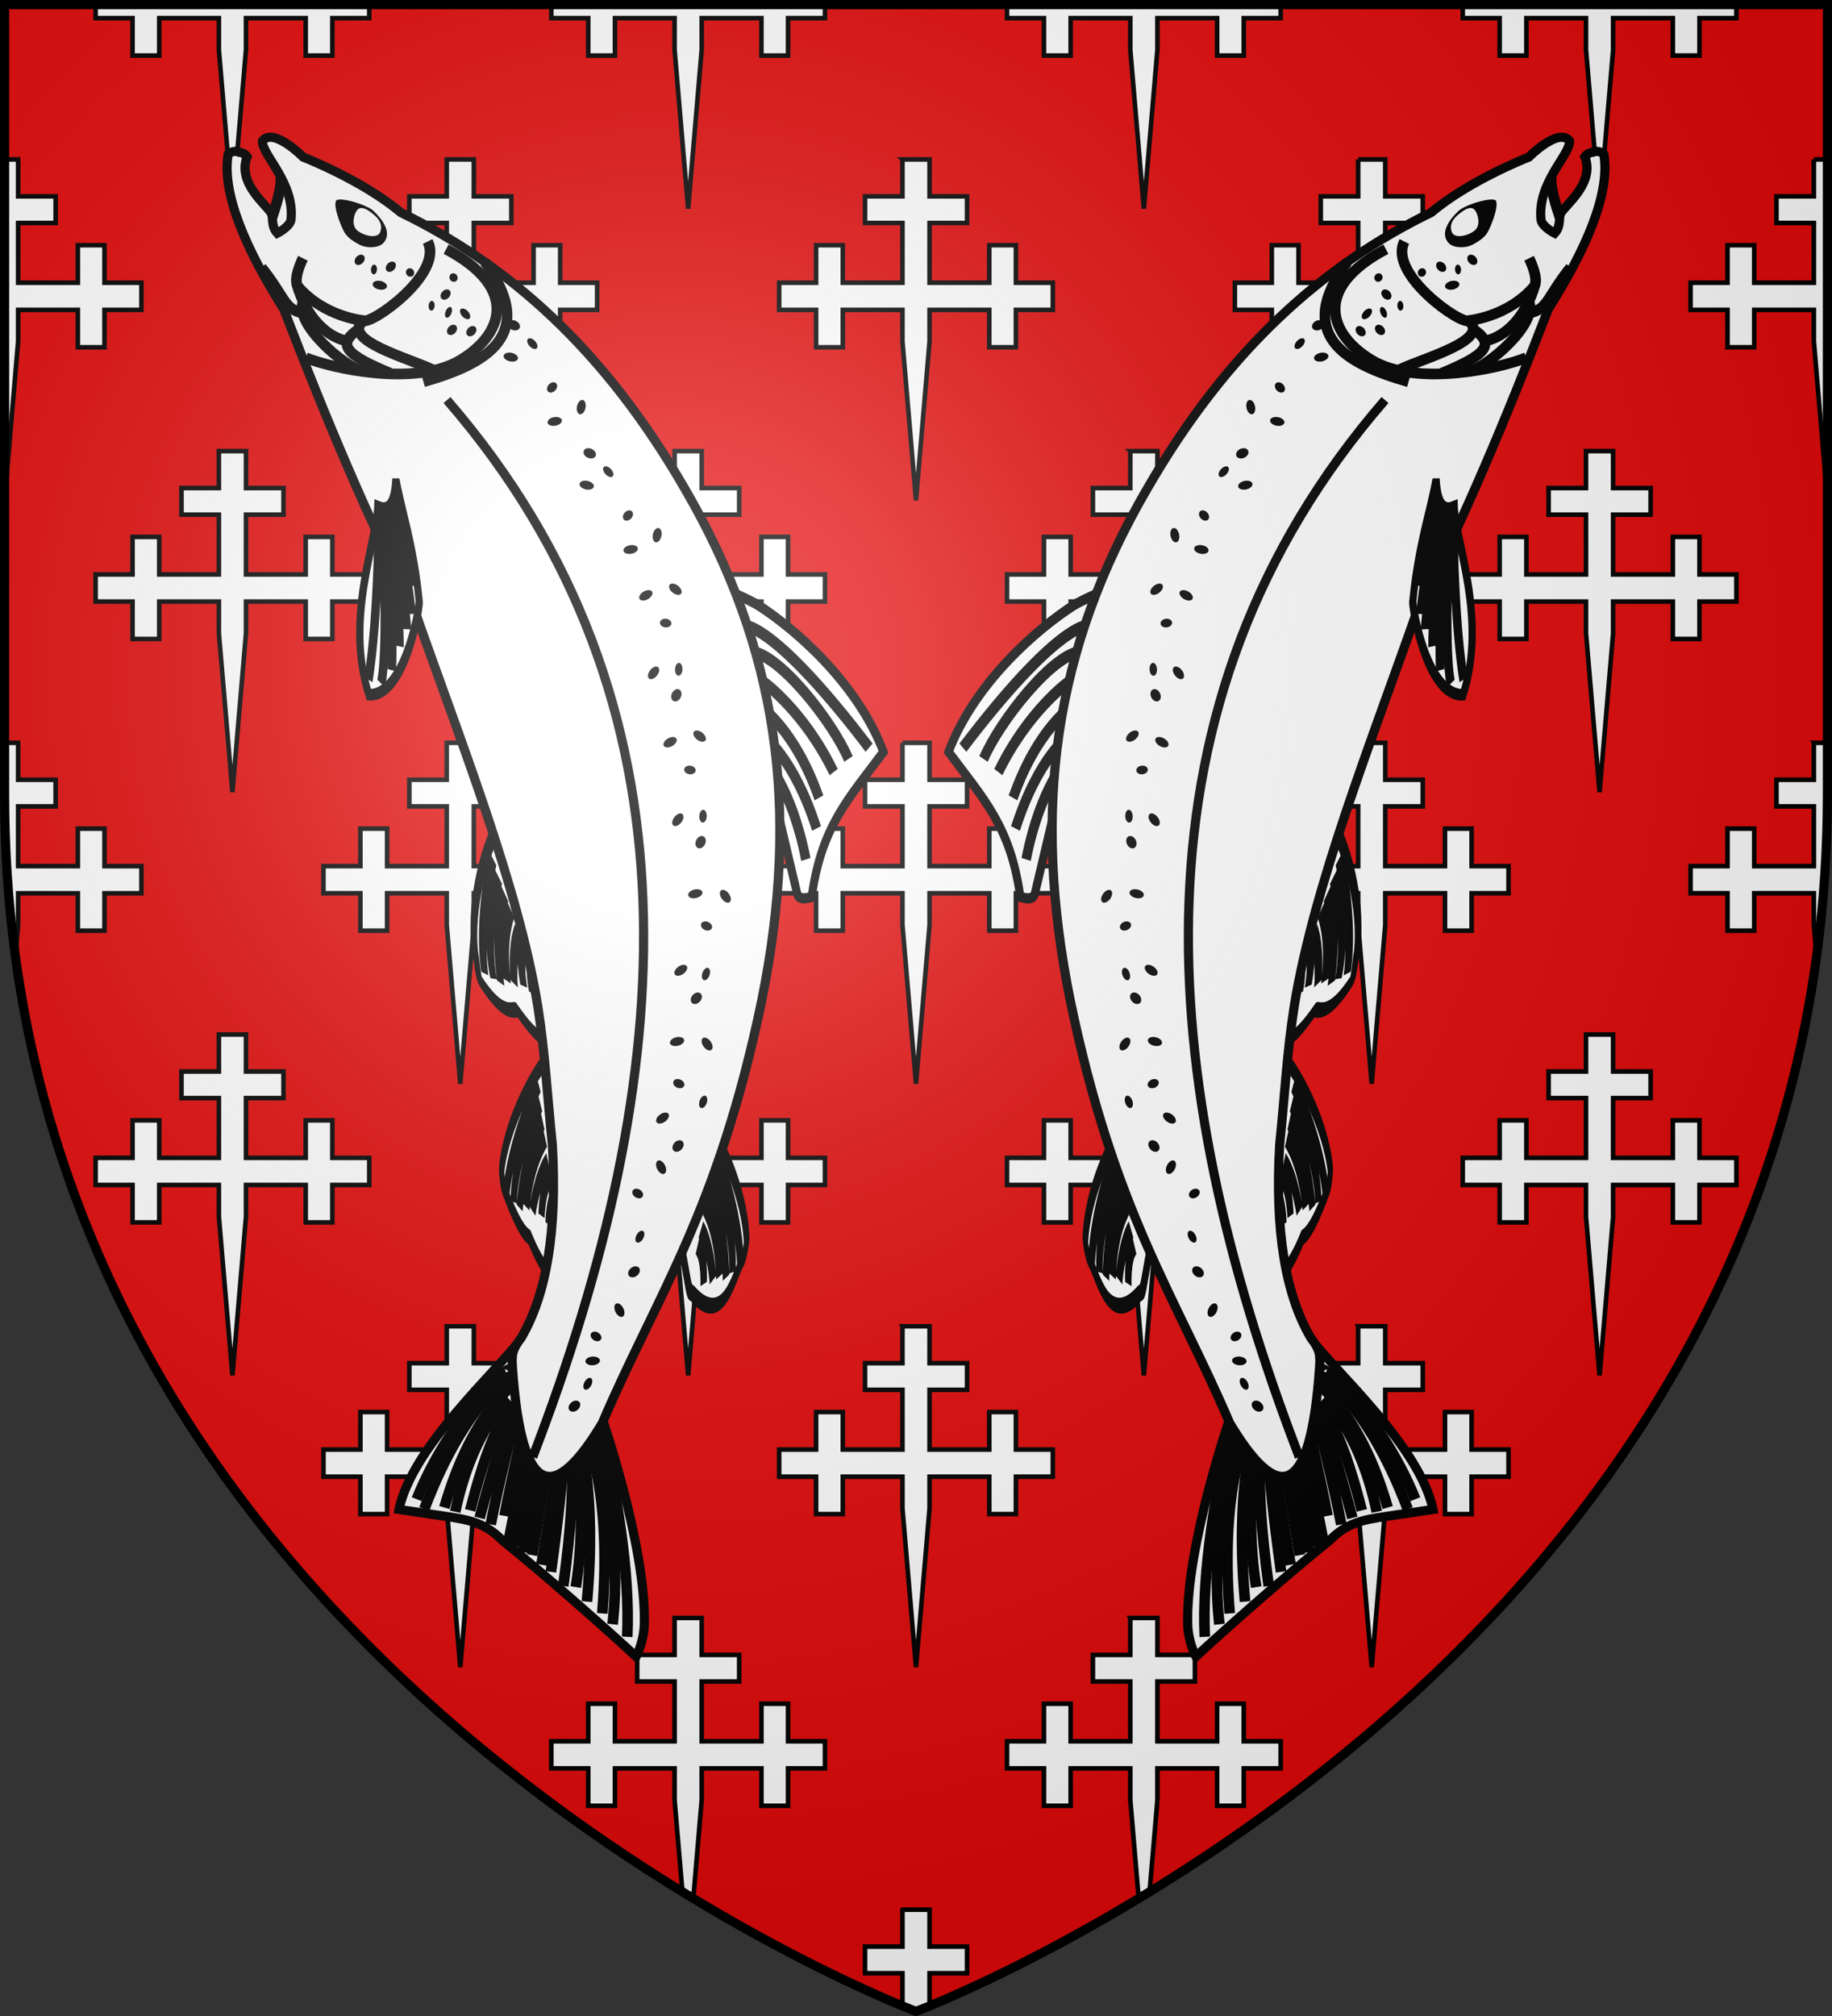 <svg xmlns="http://www.w3.org/2000/svg" xmlns:xlink="http://www.w3.org/1999/xlink" width="600" height="660" version="1.0"><rect width="100%" height="100%" fill="#333333" stroke="none"/><defs><g id="b"><path transform="rotate(18 3.157 -.5)" d="M0 0v1h.5L0 0z" id="a"/><use height="540" width="810" transform="scale(-1 1)" xlink:href="#a"/></g><g id="c"><use height="540" width="810" transform="rotate(72)" xlink:href="#b"/><use height="540" width="810" transform="rotate(144)" xlink:href="#b"/></g><g id="e"><path transform="rotate(18 3.157 -.5)" d="M0 0v1h.5L0 0z" id="d"/><use height="540" width="810" transform="scale(-1 1)" xlink:href="#d"/></g><g id="f"><use height="540" width="810" transform="rotate(72)" xlink:href="#e"/><use height="540" width="810" transform="rotate(144)" xlink:href="#e"/></g><path id="i" d="M-298.5-298.5h597V-40C298.5 246.31 0 358.5 0 358.5S-298.5 246.31-298.5-40v-258.5z"/><path d="M2.922 27.672c0-5.951 2.317-9.843 5.579-11.012 1.448-.519 3.307-.273 5.018 1.447 2.119 2.129 2.736 7.993-3.483 9.121.658-.956.619-3.081-.714-3.787-.99-.524-2.113-.253-2.676.123-.824.552-1.729 2.106-1.679 4.108H2.922z" id="g"/><radialGradient id="h" gradientUnits="userSpaceOnUse" cx="-80" cy="-80" r="405"><stop style="stop-color:#fff;stop-opacity:.31" offset="0"/><stop style="stop-color:#fff;stop-opacity:.25" offset=".19"/><stop style="stop-color:#6b6b6b;stop-opacity:.125" offset=".6"/><stop style="stop-color:#000;stop-opacity:.125" offset="1"/></radialGradient></defs><g transform="translate(300 300)"><use xlink:href="#i" style="fill:#e20909" width="600" height="660"/><path d="M-268.688-298.5v4.438h12.094v12.25h8.75v-12.25h19.531v10.375l4.438 52 4.438-52v-10.375h19.562v12.25h8.719v-12.25h12.094v-4.438h-89.625zm149.25 0v4.438h12.094v12.25h8.75v-12.25h19.531v10.375l4.438 52 4.438-52v-10.375h19.562v12.25h8.719v-12.25h12.093v-4.438h-89.624zm149.25 0v4.438h12.094v12.25h8.75v-12.25h19.532v10.375l4.437 52 4.438-52v-10.375h19.562v12.25h8.719v-12.25h12.094v-4.438H29.811zm149.25 0v4.438h12.094v12.25h8.75v-12.25h19.531v10.375l4.438 52 4.438-52v-10.375h19.562v12.25h8.719v-12.25h12.094v-4.438h-89.625zM-298.5-247.812v111.625l4.438-52v-10.375h19.562v12.25h8.719v-12.25h12.094v-8.875h-12.094v-12.282h-8.719v12.281h-19.563V-227h12.282v-8.719h-12.281v-12.094h-4.438zm144.813 0v12.093h-12.25V-227h12.25v19.563h-19.532v-12.282h-8.75v12.281h-12.094v8.875h12.094v12.25h8.75v-12.25h19.531v10.375l4.438 52 4.438-52v-10.375h19.562v12.25h8.719v-12.25h12.094v-8.875h-12.094v-12.28h-8.719v12.28h-19.563V-227h12.282v-8.719h-12.281v-12.094h-8.875zm149.25 0v12.093h-12.25V-227h12.25v19.563H-23.97v-12.282h-8.75v12.281h-12.093v8.875h12.093v12.25h8.75v-12.25h19.532v10.375l4.437 52 4.438-52v-10.375H24v12.25h8.719v-12.25h12.093v-8.875H32.72v-12.28H24v12.28H4.437V-227H16.72v-8.719H4.437v-12.094h-8.875zm149.25 0v12.093h-12.25V-227h12.25v19.563H125.28v-12.282h-8.75v12.281h-12.094v8.875h12.094v12.25h8.75v-12.25h19.531v10.375l4.438 52 4.438-52v-10.375h19.562v12.25h8.719v-12.25h12.094v-8.875h-12.094v-12.28h-8.719v12.28h-19.563V-227h12.282v-8.719h-12.281v-12.094h-8.875zm149.25 0v12.093h-12.25V-227h12.25v19.563H274.53v-12.282h-8.75v12.281h-12.094v8.875h12.094v12.25h8.75v-12.25h19.531v10.375l4.438 52v-111.625h-4.438zm-522.375 95.5v12.093h-12.25v8.719h12.25v19.563h-19.532v-12.282h-8.75v12.281h-12.094v8.876h12.094v12.25h8.75v-12.25h19.531v10.374l4.438 52 4.438-52v-10.374h19.562v12.25h8.719v-12.25h12.094v-8.876h-12.094v-12.28h-8.719v12.28h-19.563V-131.5h12.282v-8.719h-12.281v-12.094h-8.875zm149.25 0v12.093h-12.25v8.719h12.25v19.563h-19.532v-12.282h-8.75v12.281h-12.094v8.876h12.094v12.25h8.75v-12.25h19.531v10.374l4.438 52 4.438-52v-10.374h19.562v12.25h8.719v-12.25h12.093v-8.876h-12.093v-12.28h-8.719v12.28h-19.563V-131.5h12.282v-8.719h-12.282v-12.094h-8.874zm149.25 0v12.093h-12.25v8.719h12.25v19.563H50.656v-12.282h-8.75v12.281H29.813v8.876h12.093v12.25h8.75v-12.25h19.532v10.374l4.437 52 4.438-52v-10.374h19.562v12.25h8.719v-12.25h12.094v-8.876h-12.094v-12.28h-8.719v12.28H79.062V-131.5h12.282v-8.719H79.063v-12.094h-8.876zm149.25 0v12.093h-12.25v8.719h12.25v19.563h-19.532v-12.282h-8.75v12.281h-12.094v8.876h12.094v12.25h8.75v-12.25h19.531v10.374l4.438 52 4.438-52v-10.374h19.562v12.25h8.719v-12.25h12.094v-8.876h-12.094v-12.28h-8.719v12.28h-19.563V-131.5h12.282v-8.719h-12.281v-12.094h-8.875zm-517.938 95.5V-40c0 18.437 1.246 36.147 3.563 53.156l.875-10.344V-7.562h19.562v12.25h8.719v-12.25h12.094v-8.875h-12.094V-28.72h-8.719v12.282h-19.563V-36h12.282v-8.719h-12.281v-12.093h-4.438zm144.813 0v12.093h-12.25V-36h12.25v19.563h-19.532V-28.72h-8.75v12.282h-12.094v8.875h12.094v12.25h8.75v-12.25h19.531V2.813l4.438 52 4.438-52V-7.563h19.562v12.25h8.719v-12.25h12.094v-8.875h-12.094v-12.28h-8.719v12.28h-19.563V-36h12.282v-8.719h-12.281v-12.093h-8.875zm149.25 0v12.093h-12.25V-36h12.25v19.563H-23.97V-28.72h-8.75v12.282h-12.093v8.875h12.093v12.25h8.75v-12.25h19.532V2.813l4.437 52 4.438-52V-7.563H24v12.25h8.719v-12.25h12.093v-8.875H32.72v-12.28H24v12.28H4.437V-36H16.72v-8.719H4.437v-12.093h-8.875zm149.25 0v12.093h-12.25V-36h12.25v19.563H125.28V-28.72h-8.75v12.282h-12.094v8.875h12.094v12.25h8.75v-12.25h19.531V2.813l4.438 52 4.438-52V-7.563h19.562v12.25h8.719v-12.25h12.094v-8.875h-12.094v-12.28h-8.719v12.28h-19.563V-36h12.282v-8.719h-12.281v-12.093h-8.875zm149.25 0v12.093h-12.25V-36h12.25v19.563H274.53V-28.72h-8.75v12.282h-12.094v8.875h12.094v12.25h8.75v-12.25h19.531V2.813l.875 10.343C297.255-3.854 298.5-21.563 298.5-40v-16.813h-4.438zm-522.375 95.5V50.78h-12.25V59.5h12.25v19.563h-19.532V66.78h-8.75v12.281h-12.094v8.876h12.094v12.25h8.75v-12.25h19.531v10.374l4.438 52 4.438-52V87.939h19.562v12.25h8.719v-12.25h12.094v-8.876h-12.094v-12.28h-8.719v12.28h-19.563V59.5h12.282v-8.719h-12.281V38.688h-8.875zm149.25 0V50.78h-12.25V59.5h12.25v19.563h-19.532V66.78h-8.75v12.281h-12.094v8.876h12.094v12.25h8.75v-12.25h19.531v10.374l4.438 52 4.438-52V87.939h19.562v12.25h8.719v-12.25h12.093v-8.876h-12.093v-12.28h-8.719v12.28h-19.563V59.5h12.282v-8.719h-12.282V38.688h-8.874zm149.25 0V50.78h-12.25V59.5h12.25v19.563H50.656V66.78h-8.75v12.281H29.813v8.876h12.093v12.25h8.75v-12.25h19.532v10.374l4.437 52 4.438-52V87.939h19.562v12.25h8.719v-12.25h12.094v-8.876h-12.094v-12.28h-8.719v12.28H79.062V59.5h12.282v-8.719H79.063V38.688h-8.876zm149.25 0V50.78h-12.25V59.5h12.25v19.563h-19.532V66.78h-8.75v12.281h-12.094v8.876h12.094v12.25h8.75v-12.25h19.531v10.374l4.438 52 4.438-52V87.939h19.562v12.25h8.719v-12.25h12.094v-8.876h-12.094v-12.28h-8.719v12.28h-19.563V59.5h12.282v-8.719h-12.281V38.688h-8.875zm-373.125 95.5v12.093h-12.25V155h12.25v19.563h-19.532V162.28h-8.75v12.281h-12.094v8.875h12.094v12.25h8.75v-12.25h19.531v10.375l4.438 52 4.438-52v-10.375h19.562v12.25h8.719v-12.25h12.094v-8.875h-12.094v-12.28h-8.719v12.28h-19.563V155h12.282v-8.719h-12.281v-12.094h-8.875zm149.25 0v12.093h-12.25V155h12.25v19.563H-23.97V162.28h-8.75v12.281h-12.093v8.875h12.093v12.25h8.75v-12.25h19.532v10.375l4.437 52 4.438-52v-10.375H24v12.25h8.719v-12.25h12.093v-8.875H32.72v-12.28H24v12.28H4.437V155H16.72v-8.719H4.437v-12.094h-8.875zm149.25 0v12.093h-12.25V155h12.25v19.563H125.28V162.28h-8.75v12.281h-12.094v8.875h12.094v12.25h8.75v-12.25h19.531v10.375l4.438 52 4.438-52v-10.375h19.562v12.25h8.719v-12.25h12.094v-8.875h-12.094v-12.28h-8.719v12.28h-19.563V155h12.282v-8.719h-12.281v-12.094h-8.875zm-223.875 95.5v12.093h-12.25v8.719h12.25v19.563h-19.532V257.78h-8.75v12.281h-12.094v8.875h12.094v12.25h8.75v-12.25h19.531v10.375l2.563 30.032c1.196.733 2.383 1.444 3.563 2.156l2.75-32.188v-10.375h19.562v12.25h8.719v-12.25h12.093v-8.875h-12.093v-12.28h-8.719v12.28h-19.563V250.5h12.282v-8.719h-12.282v-12.094h-8.874zm149.25 0v12.093h-12.25v8.719h12.25v19.563H50.656V257.78h-8.75v12.281H29.813v8.875h12.093v12.25h8.75v-12.25h19.532v10.375l2.75 32.188c1.179-.712 2.366-1.423 3.562-2.156l2.563-30.031v-10.375h19.562v12.25h8.719v-12.25h12.094v-8.875h-12.094V257.78h-8.719v12.281H79.062V250.5h12.282v-8.719H79.063v-12.094h-8.876zm-74.626 95.5v12.093h-12.25V346h12.25v10.719A206.28 206.28 0 0 0 0 358.5s1.646-.63 4.438-1.781V346h12.28v-8.719H4.439v-12.094h-8.875z" style="fill:#fff;stroke:#000;stroke-width:1.5;stroke-opacity:1"/></g><g transform="translate(300 300)"><g id="j" style="display:inline"><g style="fill:none;stroke:#000;stroke-width:4.764;stroke-miterlimit:4;stroke-dasharray:none"><path d="M1292.388 486.118c9.806 2.25 35.702 5.554 47.707-1.144 1.23-1.2 6.98-3.997 6.78-5.227-2.387-14.618-11.345-18.437-12.543-19.778-3.499-14.988-8.208-15.325-8.208-15.325-2.63-1.43-3.38 7.816-18.706 11.131" style="fill:#fff;fill-opacity:1;fill-rule:evenodd;stroke:#000;stroke-width:4.101;stroke-linecap:butt;stroke-linejoin:miter;stroke-miterlimit:4;stroke-dasharray:none;stroke-opacity:1" transform="matrix(-.146 .766 -.514 -.973 300.453 -543.955)"/><path d="M1303.342 480.416c26.991 1.912 34.93-6.883 34.93-6.883M1300.978 484.752c31.722 1.051 40.91-6.636 40.91-6.636M1304.937 475.943c17.969 2.552 30.507-6.121 30.507-6.121M1306.382 471.627c15.051 2.15 24.564-4.625 24.564-4.625M1308.722 466.067c10.752 1.623 18.94-2.522 18.94-2.522M1310.173 462.056c6.472 2.015 12.492-3.312 12.492-3.312M1311.444 456.67c4.005 1.146 8.218-2.614 8.218-2.614" style="fill:none;stroke:#000;stroke-width:4.764;stroke-linecap:butt;stroke-linejoin:miter;stroke-miterlimit:4;stroke-dasharray:none;stroke-opacity:1" transform="matrix(-.146 .766 -.514 -.973 300.453 -543.955)"/></g><g style="fill:none;stroke:#000;stroke-width:4.764;stroke-miterlimit:4;stroke-dasharray:none"><path style="fill:#fff;fill-opacity:1;fill-rule:evenodd;stroke:#000;stroke-width:4.101;stroke-linecap:butt;stroke-linejoin:miter;stroke-miterlimit:4;stroke-dasharray:none;stroke-opacity:1" d="M1292.388 486.118c9.806 2.25 35.702 5.554 47.707-1.144 1.23-1.2 2.132-3.624 1.931-4.854-2.386-14.618-6.496-18.81-7.694-20.151-3.499-14.988-8.208-15.325-8.208-15.325-2.63-1.43-3.38 7.816-18.706 11.131" transform="matrix(-.307 .717 -.293 -1.06 417.814 -364.06)"/><path style="fill:none;stroke:#000;stroke-width:4.764;stroke-linecap:butt;stroke-linejoin:miter;stroke-miterlimit:4;stroke-dasharray:none;stroke-opacity:1" d="M1303.342 480.416c26.991 1.912 34.93-6.883 34.93-6.883M1300.978 484.752c31.722 1.051 40.91-6.636 40.91-6.636M1304.937 475.943c17.969 2.552 30.507-6.121 30.507-6.121M1306.382 471.627c15.051 2.15 24.564-4.625 24.564-4.625M1308.722 466.067c10.752 1.623 18.94-2.522 18.94-2.522M1310.173 462.056c6.472 2.015 12.492-3.312 12.492-3.312M1311.444 456.67c4.005 1.146 8.218-2.614 8.218-2.614" transform="matrix(-.307 .717 -.293 -1.06 417.814 -364.06)"/></g><g style="fill:none;stroke:#000;stroke-width:4.764;stroke-miterlimit:4;stroke-dasharray:none"><path d="M1292.388 486.118c9.806 2.25 35.702 5.554 47.707-1.144 1.23-1.2 2.132-3.624 1.931-4.854-2.29-6.224 3.784-19.554-24.65-28-2.629-1.43-2.747-.63-18.073 2.686" style="fill:#fff;fill-opacity:1;fill-rule:evenodd;stroke:#000;stroke-width:4.101;stroke-linecap:butt;stroke-linejoin:miter;stroke-miterlimit:4;stroke-dasharray:none;stroke-opacity:1" transform="matrix(.256 .737 .366 -1.037 -576.044 -378.717)"/><path d="M1303.342 480.416c26.991 1.912 34.93-6.883 34.93-6.883M1300.978 484.752c31.722 1.051 40.91-6.636 40.91-6.636M1304.937 475.943c17.969 2.552 30.507-6.121 30.507-6.121M1306.382 471.627c15.051 2.15 24.564-4.625 24.564-4.625M1308.722 466.067c10.752 1.623 18.94-2.522 18.94-2.522M1310.173 462.056c6.472 2.015 12.492-3.312 12.492-3.312" style="fill:none;stroke:#000;stroke-width:4.764;stroke-linecap:butt;stroke-linejoin:miter;stroke-miterlimit:4;stroke-dasharray:none;stroke-opacity:1" transform="matrix(.256 .737 .366 -1.037 -576.044 -378.717)"/></g><g style="fill:none;stroke:#000;stroke-width:2.736;stroke-miterlimit:4;stroke-dasharray:none"><path d="M1174.897 511.353c-.597-1.116-4.159-8.384-5.009-11.032-3.477-10.832-7.743-32.576-1.887-49.602 14.945-.586 24.543.458 37.828-9.117.769.527 3.276 1.902 2.373 3.608l-15.64 29.553" style="fill:#fff;fill-opacity:1;fill-rule:evenodd;stroke:#000;stroke-width:2.356;stroke-linecap:butt;stroke-linejoin:miter;stroke-miterlimit:4;stroke-dasharray:none;stroke-opacity:1" transform="matrix(-.813 1.013 -.794 -1.005 1296.807 -784.055)"/><path d="M1175.8 499.619s-6.294-6.047-5.56-45.263M1179.078 494.48c-5.745-5.732-5.579-28.71-2.835-37.753M1181.151 486.66s-3.595-12.958.199-29.06M1185.84 483.826s-3.644-10.974 2.633-27.451M1189.836 477.763s-2.784-9.53 4.036-25.91M1193.316 473.864s-1.05-10.167 7.68-24.918" style="fill:none;stroke:#000;stroke-width:2.736;stroke-linecap:butt;stroke-linejoin:miter;stroke-miterlimit:4;stroke-dasharray:none;stroke-opacity:1" transform="matrix(-.813 1.013 -.794 -1.005 1296.807 -784.055)"/></g><path d="M41.882 323.359c.946 1.537 1.095 6.078 1.116 7.565.01.744-.085 2.124.394 3.415.478 1.29 6.454.284 3.87-11.38" style="fill:#fff;fill-opacity:1;fill-rule:evenodd;stroke:#000;stroke-width:2;stroke-linecap:butt;stroke-linejoin:miter;stroke-miterlimit:4;stroke-dasharray:none;stroke-opacity:1" transform="rotate(20 2216.582 -636.441) scale(1.742)"/><g style="fill:none;stroke:#000;stroke-width:4.73;stroke-miterlimit:4;stroke-dasharray:none"><path style="fill:#fff;fill-opacity:1;fill-rule:evenodd;stroke:#000;stroke-width:4.072;stroke-linecap:butt;stroke-linejoin:miter;stroke-miterlimit:4;stroke-dasharray:none;stroke-opacity:1" d="M1314.395 380.968s7.612-60.491 23.812-91.237c3.66-6.945 9.577-11.238 9.577-11.238 5.334 14.158 20.615 51.525 30.455 72.51 3.44 10.494 9.266 14.854 17.958 20.858l17.2 11.88c-17.616 22.409-64.991 35.366-82.636 44.158l14.588-48.757-30.954 1.826z" transform="matrix(-.661 .326 -.326 -.661 890.025 -12.94)"/><path style="fill:none;stroke:#000;stroke-width:4.73;stroke-linecap:butt;stroke-linejoin:miter;stroke-miterlimit:4;stroke-dasharray:none;stroke-opacity:1" d="M1315.876 379.884c6.894-30.604 17.782-66.935 31.577-91.734" transform="matrix(-.661 .326 -.326 -.661 890.025 -12.94)"/><path d="M1320.004 379.006s6.224-44.549 30.803-82.98" style="fill:none;stroke:#000;stroke-width:4.73;stroke-linecap:butt;stroke-linejoin:miter;stroke-miterlimit:4;stroke-dasharray:none;stroke-opacity:1" transform="matrix(-.661 .326 -.326 -.661 890.025 -12.94)"/><path style="fill:none;stroke:#000;stroke-width:4.73;stroke-linecap:butt;stroke-linejoin:miter;stroke-miterlimit:4;stroke-dasharray:none;stroke-opacity:1" d="M1324.407 378.537s-1.124-26.858 28.382-76.178M1330.845 380.386s2.782-16.169 32.122-59.437" transform="matrix(-.661 .326 -.326 -.661 890.025 -12.94)"/><path style="fill:none;stroke:#000;stroke-width:4.73;stroke-linecap:butt;stroke-linejoin:miter;stroke-miterlimit:4;stroke-dasharray:none;stroke-opacity:1" d="M1326.883 378.71s3.72-25.975 29.702-68.623" transform="matrix(-.661 .326 -.326 -.661 890.025 -12.94)"/><path d="M1329.277 380.16s7.16-31.37 28.903-62.11M1334.01 381.578s24.32-35.536 33.484-47.838M1333.074 380.891s2.677-8.606 32.017-51.874M1342.262 416.875c-6.726 4.11 29.538-3.506 62.052-32.522" style="fill:none;stroke:#000;stroke-width:4.73;stroke-linecap:butt;stroke-linejoin:miter;stroke-miterlimit:4;stroke-dasharray:none;stroke-opacity:1" transform="matrix(-.661 .326 -.326 -.661 890.025 -12.94)"/><path d="M1339.293 415.11c-.347.5 24.573.638 63.928-36.177M1347.847 404.194c2.498-3.713 10.147-2.974 37.353-34.809" style="fill:none;stroke:#000;stroke-width:4.73;stroke-linecap:butt;stroke-linejoin:miter;stroke-miterlimit:4;stroke-dasharray:none;stroke-opacity:1" transform="matrix(-.661 .326 -.326 -.661 890.025 -12.94)"/><path d="M1340.2 411.526s23.246-1.439 54.73-35.929" style="fill:none;stroke:#000;stroke-width:4.73;stroke-linecap:butt;stroke-linejoin:miter;stroke-miterlimit:4;stroke-dasharray:none;stroke-opacity:1" transform="matrix(-.661 .326 -.326 -.661 890.025 -12.94)"/><path style="fill:none;stroke:#000;stroke-width:4.73;stroke-linecap:butt;stroke-linejoin:miter;stroke-miterlimit:4;stroke-dasharray:none;stroke-opacity:1" d="M1347.929 406.415s20.669-5.534 43.512-34.642M1347.16 399.676s23.445-27.618 32.61-39.92M1347.6 401.028c.038-.071 6.416-3.276 35.31-36.515M1345.29 394.804s18.164-22.05 27.329-34.353M1337.614 384.123s22.51-32.456 31.676-44.758M1340.883 388.766s24.135-30.379 33.3-42.681M1338.938 385.882s24.27-31.166 33.436-43.468M1343.198 391.704s23.553-29.832 32.718-42.134" transform="matrix(-.661 .326 -.326 -.661 890.025 -12.94)"/><path d="M1312.538 406.777c.6-.566 1.433-.66 1.859-.21.426.45.284 1.273-.317 1.84-.6.565-1.433.66-1.858.21-.426-.45-.284-1.274.316-1.84z" style="fill:none;stroke:#000;stroke-width:4.73;stroke-miterlimit:4;stroke-dasharray:none" transform="matrix(-.661 .326 -.326 -.661 890.025 -12.94)"/><path style="fill:none;stroke:#000;stroke-width:4.73;stroke-miterlimit:4;stroke-dasharray:none" d="M1315.257 400.1c1.083-.707 2.042.286 2.14 2.216.098 1.93-.702 4.072-1.786 4.779-1.083.707-2.042-.286-2.14-2.216-.098-1.93.702-4.072 1.786-4.779z" transform="matrix(-.661 .326 -.326 -.661 890.025 -12.94)"/></g><path style="fill:#fff;stroke:#000;stroke-width:1.722;stroke-linecap:butt;stroke-linejoin:miter;stroke-miterlimit:4;stroke-dasharray:none;stroke-opacity:1" d="M93.118 390.95c16.645 20.37 36.246 42.233 47.506 62.367 4.148 7.448 7.477 15.277 11.51 23.579 6.336 14.737 8.617 26.727 6.918 36.019-.828 2.735-.696 3.533.374 5.937 10.059 22.59 16.083 21.266 19.413 3.967 1.453-26.126 6.83-44.705 1.022-84.799-5.473-36.462-19.757-63.267-46.533-85.54-23.045-19.326-45.363-28.162-67.934-30.491-8.707-3.229-20.773-3.506-20.773-3.506s-7.159-3.391-8.226-.246c.637 2.464 8.482 5.292 10.12 12.174.18 1.308-1.567 3.184-1.567 3.184-1.628-.84-1.655-2.553-2.379-3.158-1.455-1.216-7.989-3.137-7.864-8.415-.846-.562-1.74-.268-1.74-.268-1.107-.13-1.783 1.007-1.783 1.007 1.346 7.441 9.364 15.771 19.782 23.833 14.86 17.042 29.052 32.376 42.154 44.357z" transform="rotate(20 2216.582 -636.441) scale(1.742)"/><g style="fill:none;stroke:#000;stroke-width:3.711;stroke-miterlimit:4;stroke-dasharray:none"><path style="fill:#fff;stroke:#000;stroke-width:3.195;stroke-linecap:butt;stroke-linejoin:miter;stroke-miterlimit:4;stroke-dasharray:none;stroke-opacity:1" d="M1149.322 643.414c5.783-8.67.11-10.723-1.095-11.457 5.796-8.02 8.677-34.704 29.45-43.687 11.257 10.605 1.849 32.992-.043 35.845-11.687 10.758-20.516 13.837-28.312 19.3z" transform="matrix(.584 .839 .461 -.847 -1138.14 -562.355)"/><path style="fill:none;stroke:#000;stroke-width:3.711;stroke-linecap:butt;stroke-linejoin:miter;stroke-miterlimit:4;stroke-dasharray:none;stroke-opacity:1" d="M1149.591 632.694c28.52-30.566 29.977-38.175 29.977-38.175M1151.003 633.812s18.085-16.58 29.702-33.045M1151.568 635.255s20.81-18.165 27.45-26.95M1151.764 637.395s17.138-10.282 25.555-18.26M1151.517 636.558s21.309-16.185 26.932-22.193M1151.87 638.848s14.518-7.243 21.297-12.892M1148.66 632.1c20.487-26.424 26.251-40.705 26.251-40.705" transform="matrix(.584 .839 .461 -.847 -1138.14 -562.355)"/></g><path d="M75.798 325.552c15.767 2.202 15.426 11.671 9.557 18.785-6.172 7.48-21.872 9.594-27.378 9.412" style="fill:none;stroke:#000;stroke-width:2;stroke-linecap:butt;stroke-linejoin:miter;stroke-miterlimit:4;stroke-dasharray:none;stroke-opacity:1" transform="rotate(20 2216.582 -636.441) scale(1.742)"/><path d="M72.043 325.39c4.978 4.692-4.691 18.446-6.28 18.09 0 0-7.039 1.9-13.656-1.748-1.554-.856-1.026-5.366-1.026-5.366" style="fill:none;stroke:#000;stroke-width:2;stroke-linecap:butt;stroke-linejoin:miter;stroke-miterlimit:4;stroke-dasharray:none;stroke-opacity:1" transform="rotate(20 2216.582 -636.441) scale(1.742)"/><path style="fill:none;stroke:#000;stroke-width:2;stroke-linecap:butt;stroke-linejoin:miter;stroke-miterlimit:4;stroke-dasharray:none;stroke-opacity:1" d="M81.118 347.71c-4.719-.525-18.24.742-15.3-4.257" transform="rotate(20 2216.582 -636.441) scale(1.742)"/><path d="M73.904 351.051c-8.928-.39-11.547-1.537-8.306-5.872" style="fill:none;stroke:#000;stroke-width:2;stroke-linecap:butt;stroke-linejoin:miter;stroke-miterlimit:4;stroke-dasharray:none;stroke-opacity:1" transform="rotate(20 2216.582 -636.441) scale(1.742)"/><path d="M53.912 343.978c-.32 4.507 11.667 9.048 15.162 8.462" style="fill:none;stroke:#000;stroke-width:2;stroke-linecap:butt;stroke-linejoin:miter;stroke-miterlimit:4;stroke-dasharray:none;stroke-opacity:1" transform="rotate(20 2216.582 -636.441) scale(1.742)"/><path d="M51.664 341.334c4.03 5.58 9.045 7.394 12.54 6.809M44.334 340.656c6.008 3.636 6.711 5.979 10.206 5.393M80.317 350.43c10.042-7.255 17.235-15.683 3.15-25.098" style="fill:none;stroke:#000;stroke-width:2;stroke-linecap:butt;stroke-linejoin:miter;stroke-miterlimit:4;stroke-dasharray:none;stroke-opacity:1" transform="rotate(20 2216.582 -636.441) scale(1.742)"/><path d="M93.856 334.738c-.04.5-.615.862-1.281.808-.667-.054-1.175-.504-1.135-1.004.04-.5.615-.862 1.282-.808.667.054 1.175.504 1.134 1.004zM98.17 337.259c-.19.336-.824.353-1.414.039-.59-.315-.914-.843-.723-1.179.19-.336.824-.353 1.414-.039.59.315.914.843.724 1.179zM95.52 340.332c.001.453-.606.877-1.356.946-.75.07-1.36-.242-1.361-.695-.002-.453.605-.877 1.355-.946.75-.07 1.36.242 1.362.695zM103.9 342.196c.388.232.479.852.203 1.384-.275.532-.814.775-1.202.543-.388-.232-.48-.851-.204-1.383s.815-.776 1.203-.544zM107.27 348.366c.172.42-.232 1.04-.901 1.386-.67.345-1.351.285-1.523-.134-.171-.42.233-1.04.902-1.386.67-.345 1.352-.285 1.523.134zM109.561 343.415c-.435.126-.672.828-.529 1.567.144.74.614 1.237 1.05 1.112.435-.125.671-.827.528-1.566-.144-.74-.614-1.238-1.049-1.113zM82.524 338.464c.388.231.48.851.204 1.383s-.814.776-1.202.544c-.388-.232-.48-.852-.204-1.384.276-.532.814-.775 1.202-.543zM84.378 336.321c-.19.337-.825.354-1.415.04-.59-.315-.914-.843-.723-1.18.19-.335.824-.353 1.414-.038.59.314.915.842.724 1.178zM79.12 332.639c.389.231.48.851.204 1.383-.275.532-.814.776-1.202.544-.388-.232-.48-.852-.204-1.384.276-.532.815-.775 1.203-.543zM76.64 335.595c-.303.067-.447.518-.32 1.006.128.49.478.832.783.765.304-.067.448-.518.32-1.007-.127-.489-.478-.831-.782-.764zM80.185 335.508c-.31.128-.52.701-.468 1.28.052.578.345.944.655.816.31-.128.519-.701.467-1.28-.051-.578-.345-.944-.654-.816zM86.02 337.447c.388.232.48.852.204 1.384-.276.532-.814.775-1.202.543-.388-.231-.48-.851-.204-1.383s.814-.776 1.202-.544zM79.287 329.422c.394.221.553.7.357 1.068-.197.369-.675.489-1.068.267-.394-.22-.553-.7-.357-1.068.197-.368.675-.488 1.068-.267zM71.281 331.323c.393.22.553.7.357 1.068-.197.369-.676.488-1.069.267-.393-.221-.553-.7-.356-1.068.196-.369.675-.488 1.068-.267zM61.707 332.032c.388.232.48.852.204 1.384-.276.531-.814.775-1.202.543-.388-.232-.48-.852-.204-1.384.276-.532.814-.775 1.202-.543zM67.759 336.063c.001.453-.606.876-1.356.946-.75.069-1.36-.243-1.361-.696-.002-.453.606-.877 1.355-.946.75-.069 1.36.243 1.362.696zM64.125 332.893c-.304.067-.448.518-.32 1.007.128.488.478.83.782.764.305-.067.448-.518.32-1.007-.127-.489-.477-.831-.782-.764zM67.653 331.25c.388.232.48.852.204 1.384-.276.532-.814.776-1.202.544-.388-.232-.48-.852-.204-1.384.276-.532.814-.775 1.202-.544z" style="fill:#000;fill-opacity:1;stroke:none;stroke-width:2;stroke-miterlimit:4;stroke-dasharray:none" transform="rotate(20 2216.582 -636.441) scale(1.742)"/><path d="M53.232 324.12c-.088 1.334 2.986 4.723 3.851 5.249.866.526 1.651.743 2.975.945 1.734.265 3.773-.652 4.254-1.806.709-1.7-.352-3.535-3.806-5.038-1.64-.714-7.21-.343-7.274.65z" style="fill:#000;fill-opacity:1;fill-rule:evenodd;stroke:none;stroke-width:2;stroke-miterlimit:4;stroke-dasharray:none" transform="rotate(20 2216.582 -636.441) scale(1.742)"/><path d="M60.094 323.868c-1.41-.397-2.278-.309-2.554.582-.276.89-.081 3.008 1.37 3.52 1.453.514 4.197.254 4.142-1.289-.04-1.124-.636-2.153-2.958-2.812z" style="fill:#fff;fill-opacity:1;fill-rule:evenodd;stroke:none;stroke-width:2;stroke-miterlimit:4;stroke-dasharray:none" transform="rotate(20 2216.582 -636.441) scale(1.742)"/><path style="fill:#000;fill-opacity:1;stroke:none;stroke-width:2;stroke-miterlimit:4;stroke-dasharray:none" d="M115.497 352.474c-.04.5-.615.862-1.282.808-.666-.054-1.175-.504-1.134-1.004.04-.5.615-.862 1.282-.808.666.054 1.175.504 1.134 1.004zM119.811 354.995c-.19.336-.824.353-1.414.039-.59-.315-.914-.843-.724-1.179.191-.336.825-.353 1.415-.039.59.315.914.843.723 1.179zM117.16 358.068c.002.453-.605.877-1.355.946-.75.07-1.36-.242-1.362-.695-.001-.453.606-.877 1.356-.946.75-.07 1.36.242 1.361.695zM125.54 359.932c.388.232.48.852.204 1.384-.276.532-.814.775-1.202.543-.388-.232-.48-.852-.204-1.383.276-.532.814-.776 1.202-.544zM128.912 366.102c.171.42-.233 1.04-.902 1.385-.67.346-1.352.286-1.523-.134-.171-.419.233-1.04.902-1.385.67-.345 1.351-.285 1.523.134zM131.202 361.151c-.436.126-.672.827-.529 1.567.144.739.614 1.237 1.05 1.112.434-.126.671-.827.528-1.566-.144-.74-.614-1.238-1.05-1.113zM158.99 412.706c-.5-.047-.956.456-1.018 1.122-.062.667.294 1.245.793 1.291.5.047.955-.456 1.017-1.122.062-.667-.293-1.245-.793-1.291zM157.252 408.02c-.364.13-.49.751-.283 1.387.208.635.672 1.046 1.036.916s.491-.75.283-1.386c-.208-.636-.672-1.046-1.036-.916zM153.767 410.1c-.446-.08-.968.446-1.166 1.172-.198.727.003 1.381.45 1.461.445.08.968-.445 1.166-1.172.197-.726-.004-1.38-.45-1.46zM153.38 401.524c-.162-.422-.757-.619-1.328-.44-.572.18-.905.669-.743 1.09.161.423.756.62 1.327.44.572-.179.905-.667.743-1.09zM147.885 397.137c-.383-.24-1.065.05-1.52.65-.456.599-.515 1.281-.132 1.522.384.242 1.065-.049 1.52-.648.457-.6.515-1.282.132-1.524zM153.157 395.737c-.199.408-.93.52-1.634.25-.704-.269-1.113-.818-.914-1.225.198-.407.93-.519 1.634-.25.703.27 1.113.818.914 1.225zM145.26 388.325c-.5-.046-.955.457-1.017 1.123-.062.666.294 1.244.793 1.29.5.047.955-.456 1.017-1.122.062-.666-.293-1.244-.793-1.29zM143.523 383.64c-.363.13-.49.751-.282 1.387.207.635.671 1.046 1.035.916.364-.13.491-.751.283-1.387-.208-.635-.672-1.046-1.036-.916zM140.038 385.72c-.446-.08-.968.445-1.166 1.172-.198.726.004 1.381.45 1.46.445.08.968-.444 1.166-1.17.197-.728-.004-1.382-.45-1.462zM139.65 377.144c-.16-.422-.756-.62-1.327-.44-.572.18-.905.668-.743 1.09.161.423.756.62 1.327.44.572-.18.905-.668.743-1.09zM134.156 372.757c-.383-.241-1.065.05-1.52.649-.456.6-.515 1.282-.132 1.523.384.241 1.065-.05 1.52-.649.457-.6.516-1.282.132-1.523zM139.428 371.357c-.199.407-.93.52-1.634.25-.703-.27-1.113-.818-.914-1.225.198-.407.93-.52 1.634-.25.703.269 1.113.818.914 1.225zM174.87 467.897c-.466-.186-1.046.168-1.293.79-.248.62-.071 1.276.395 1.462.466.185 1.045-.168 1.293-.79.248-.62.07-1.276-.395-1.462zM175.982 458.398c-.386.022-.683.582-.664 1.25.02.668.348 1.194.734 1.172.386-.021.683-.581.664-1.25-.02-.668-.348-1.193-.734-1.172zM170.598 463.92c-.405-.202-1.055.154-1.45.795-.395.64-.387 1.326.018 1.528.405.203 1.054-.153 1.45-.794.395-.64.387-1.326-.018-1.528zM171.622 457.941c-.035-.45-.55-.808-1.15-.797-.598.01-1.056.385-1.02.835.035.451.55.808 1.149.798.599-.01 1.056-.385 1.021-.836zM168.624 449.823c-.3-.34-1.035-.254-1.642.192s-.856 1.084-.557 1.424c.3.34 1.035.254 1.642-.192s.857-1.084.557-1.424zM174.077 449.972c-.306.334-1.04.235-1.638-.223-.599-.457-.836-1.1-.53-1.433.305-.335 1.04-.235 1.638.222.598.457.835 1.1.53 1.434zM168.6 440.629c-.466-.186-1.045.167-1.293.789-.248.621-.07 1.276.395 1.462.466.186 1.046-.168 1.293-.789.248-.621.071-1.277-.395-1.462zM168.26 435.643c-.386.022-.683.582-.664 1.25.02.668.348 1.194.734 1.172.386-.021.683-.581.664-1.25-.02-.668-.349-1.193-.734-1.172zM164.328 436.652c-.405-.203-1.055.153-1.45.794s-.387 1.326.018 1.529c.405.202 1.055-.153 1.45-.794s.387-1.326-.018-1.529zM166.383 428.317c-.035-.45-.55-.808-1.15-.798-.598.011-1.056.385-1.02.836.035.45.55.808 1.149.797.599-.01 1.056-.385 1.02-.835zM162.354 422.555c-.3-.34-1.035-.254-1.642.192s-.856 1.084-.556 1.424c.299.34 1.035.253 1.641-.193.607-.446.857-1.083.557-1.423zM167.807 422.703c-.306.335-1.04.235-1.638-.222-.599-.457-.836-1.1-.53-1.434.305-.334 1.04-.235 1.638.223.598.457.836 1.1.53 1.433zM173.457 520.588c-.43-.258-1.059-.002-1.403.572-.344.573-.274 1.248.156 1.507.43.258 1.06.001 1.403-.572.344-.574.274-1.25-.156-1.507zM173.92 515.612c-.385-.04-.768.465-.856 1.128-.087.663.153 1.234.537 1.274.385.04.768-.464.856-1.127.087-.663-.153-1.234-.538-1.275zM173.24 508.08c.037-.45-.414-.886-1.007-.971-.593-.086-1.104.21-1.142.661-.037.45.414.886 1.007.971.593.086 1.105-.21 1.142-.661zM174.364 511.84c-.241-.383-.981-.415-1.652-.072-.67.343-1.018.932-.777 1.316.241.383.981.416 1.651.073.67-.343 1.02-.933.778-1.316zM175.544 502.767c-.355.28-1.064.065-1.581-.482-.518-.547-.65-1.22-.294-1.5.356-.281 1.064-.065 1.581.482.518.547.65 1.219.294 1.5zM175.345 493.033c-.43-.258-1.058-.002-1.402.572-.344.573-.275 1.248.156 1.507.43.258 1.058.001 1.403-.572.344-.574.274-1.25-.157-1.507zM173.66 486.285c-.384-.04-.767.465-.855 1.128-.088.663.153 1.234.537 1.274.384.04.767-.464.855-1.127.088-.663-.153-1.234-.537-1.275zM171.417 480.16c.037-.451-.414-.886-1.007-.972-.593-.085-1.104.21-1.142.661-.037.451.414.886 1.007.971.593.086 1.104-.21 1.142-.66zM173.721 474.846c-.355.281-1.064.065-1.581-.482-.518-.547-.65-1.219-.294-1.5.355-.28 1.064-.065 1.581.482.518.547.65 1.22.294 1.5z" transform="rotate(20 2216.582 -636.441) scale(1.742)"/><path d="M85.647 352.14c65.761 36.581 84.493 104.741 83.086 181.166" style="fill:none;stroke:#000;stroke-width:1.722;stroke-linecap:butt;stroke-linejoin:miter;stroke-miterlimit:4;stroke-dasharray:none;stroke-opacity:1" transform="rotate(20 2216.582 -636.441) scale(1.742)"/></g><use height="660" width="600" transform="matrix(-1 0 0 1 0 0)" xlink:href="#j" style="display:inline"/></g><use xlink:href="#i" style="fill:url(#h)" width="600" height="660" transform="translate(300 300)"/><use xlink:href="#i" style="fill:none;stroke:#000;stroke-width:3" width="600" height="660" transform="translate(300 300)"/></svg>